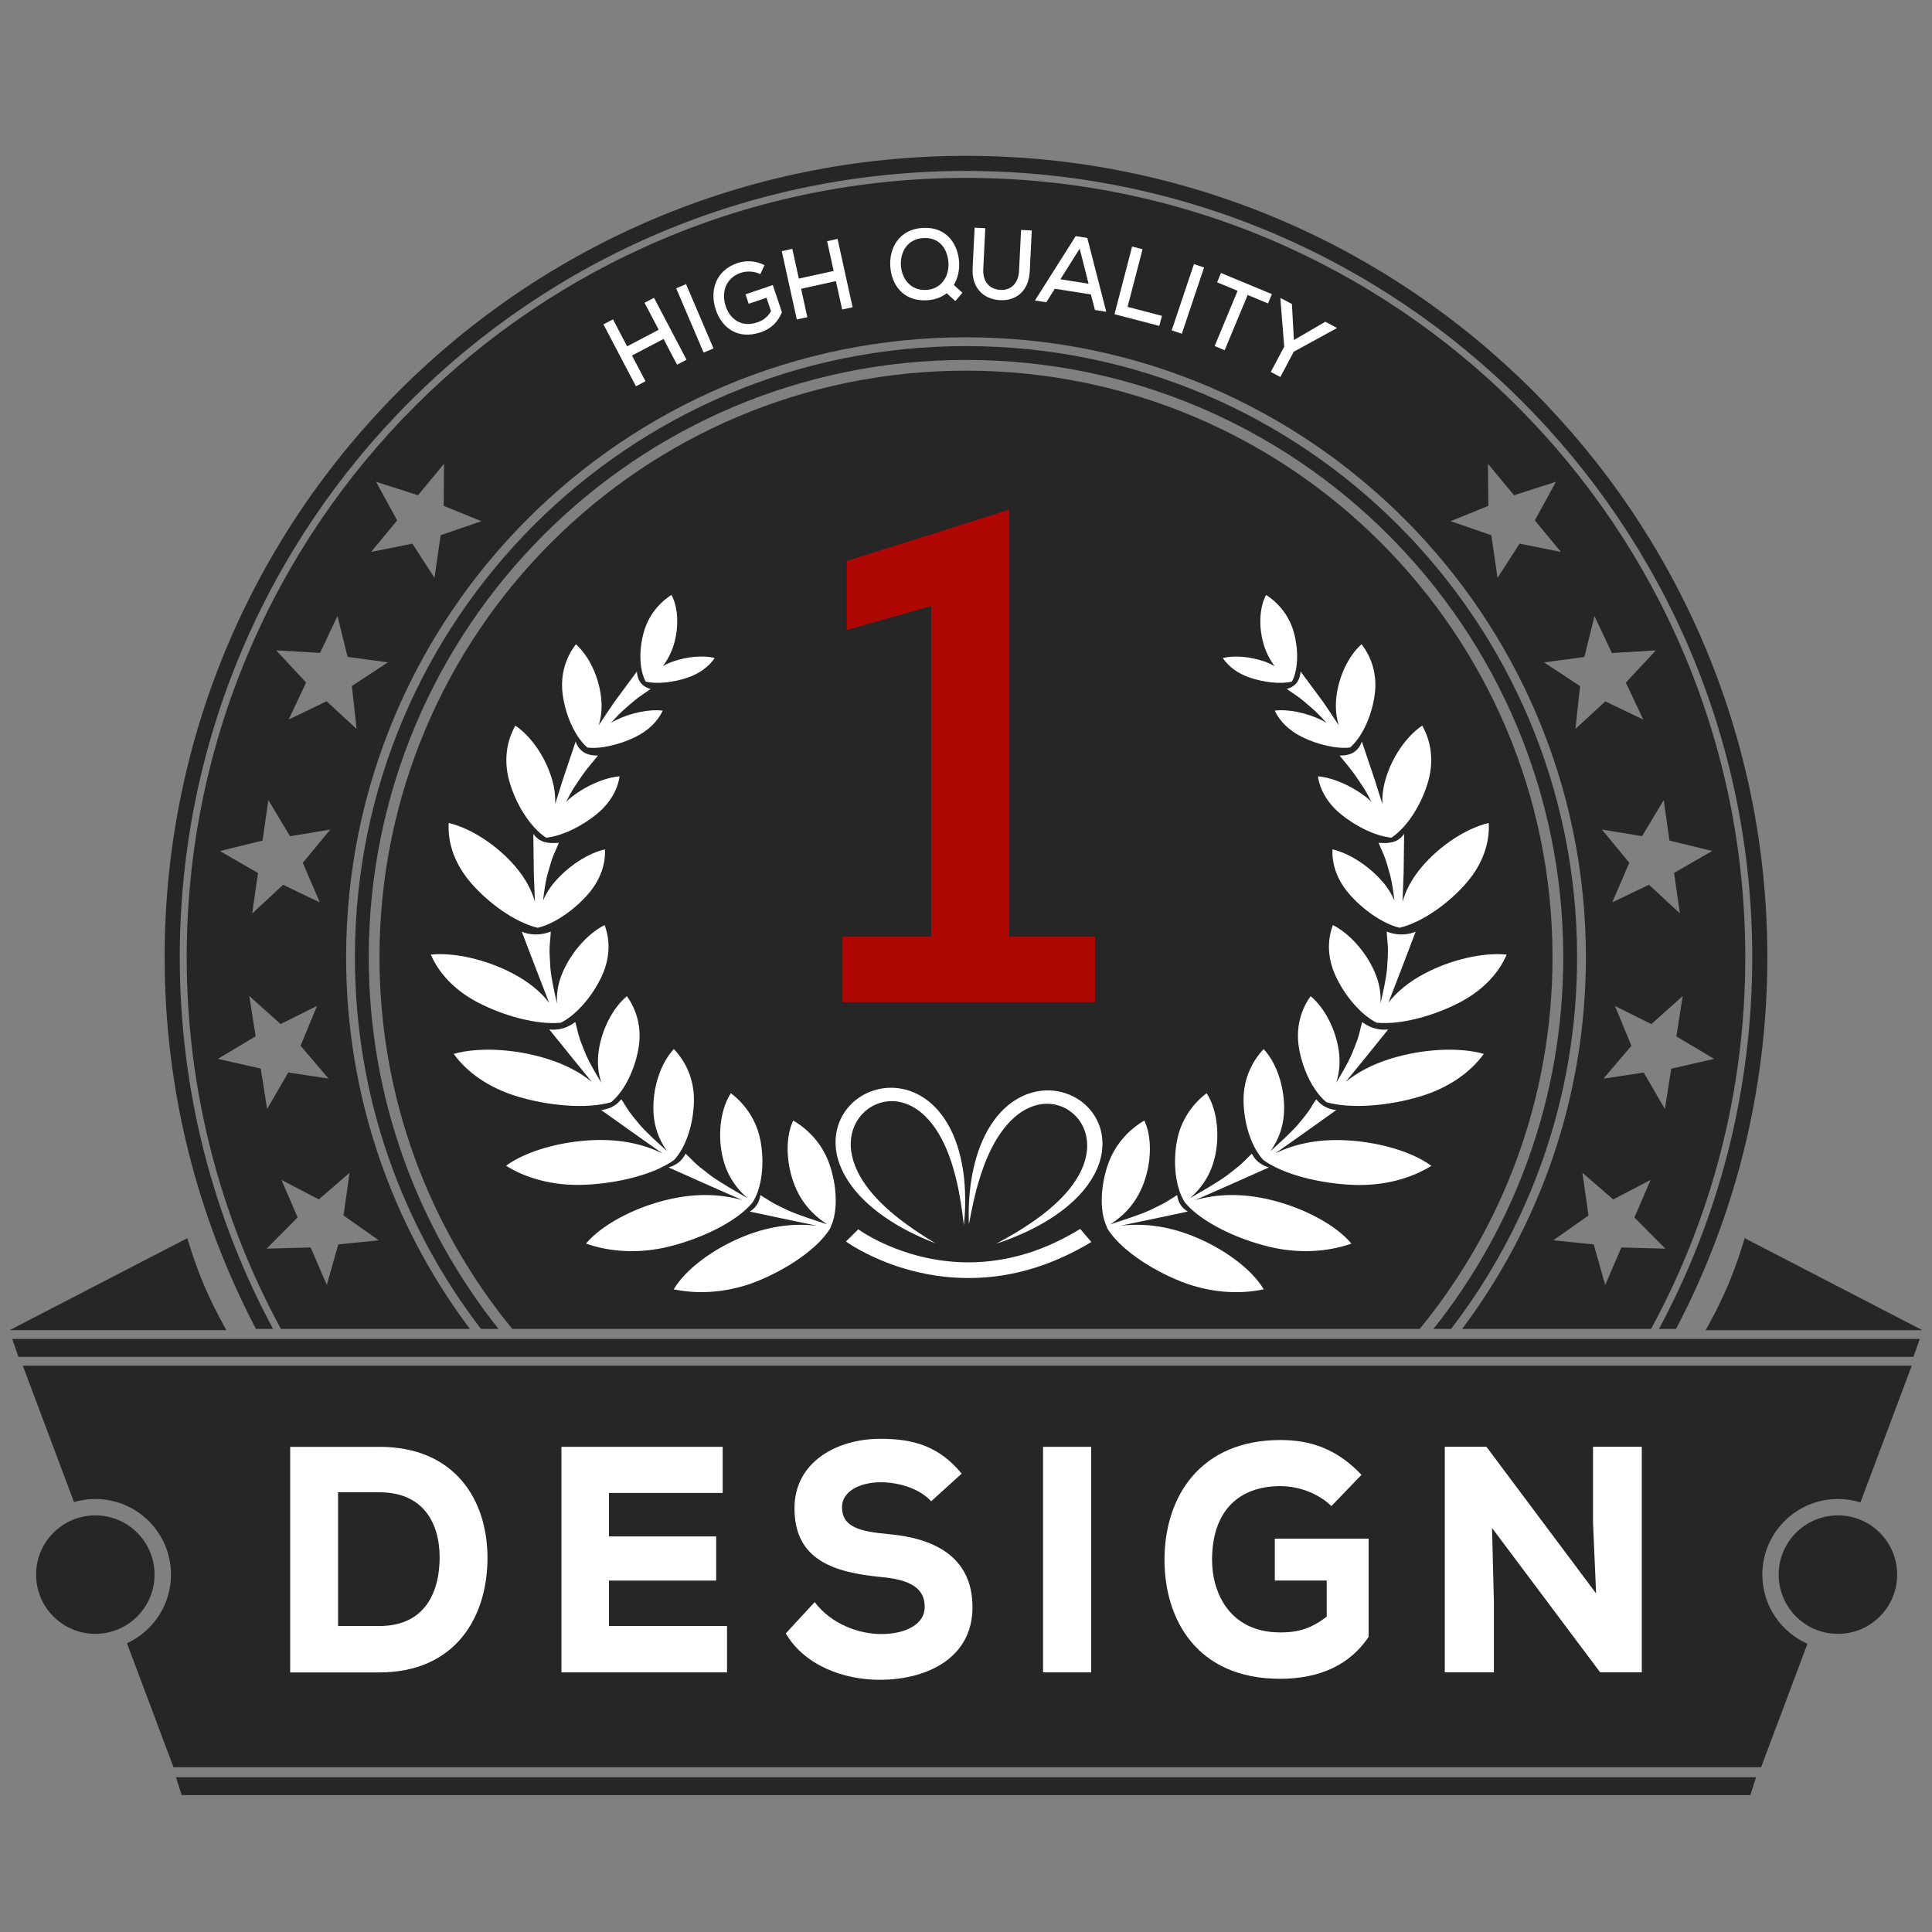 <?xml version="1.0" encoding="utf-8"?>
<!-- Generator: Adobe Illustrator 21.0.0, SVG Export Plug-In . SVG Version: 6.00 Build 0)  -->
<svg version="1.1" id="Ebene_1" xmlns="http://www.w3.org/2000/svg" xmlns:xlink="http://www.w3.org/1999/xlink" x="0px" y="0px"
	 viewBox="0 0 500 500" enable-background="new 0 0 500 500" xml:space="preserve">
<rect x="0" y="0" width="500" height="500" fill="#808080" stroke="none"/>
<g id="Shape_4">
	<g>
		<path fill="#262626" d="M250,40.33c-114.54,0-207.39,92.85-207.39,207.39c0,34.72,8.55,67.44,23.63,96.2h4.42
			c-15.4-28.64-24.14-61.4-24.14-96.2c0-112.38,91.1-203.48,203.48-203.48s203.48,91.1,203.48,203.48c0,34.8-8.74,67.55-24.14,96.2
			h4.42c15.08-28.75,23.63-61.47,23.63-96.2C457.39,133.18,364.54,40.33,250,40.33z M250,89.57c-87.35,0-158.15,70.81-158.15,158.15
			c0,36.19,12.17,69.54,32.62,96.2h4.55c-21.02-26.4-33.59-59.83-33.59-96.2c0-85.36,69.2-154.57,154.57-154.57
			s154.57,69.2,154.57,154.57c0,36.37-12.57,69.8-33.59,96.2h4.55c20.46-26.65,32.62-60,32.62-96.2
			C408.15,160.38,337.35,89.57,250,89.57z"/>
	</g>
</g>
<g id="Shape_5">
	<g>
		<path fill="#262626" d="M250,95.93c-83.83,0-151.79,67.96-151.79,151.79c0,36.51,12.89,70.01,34.37,96.2h234.84
			c21.48-26.19,34.37-59.68,34.37-96.2C401.79,163.89,333.83,95.93,250,95.93z M250,46.04c-111.39,0-201.68,90.3-201.68,201.68
			c0,34.83,8.83,67.6,24.38,96.2h48.9c-20.11-26.8-32.03-60.11-32.03-96.2c0-88.61,71.83-160.43,160.43-160.43
			s160.43,71.83,160.43,160.43c0,36.09-11.92,69.39-32.03,96.2h48.9c15.54-28.59,24.38-61.36,24.38-96.2
			C451.68,136.33,361.39,46.04,250,46.04z M67.95,217.54l1.5-10.47l5.61,9.35l10.4-1.72l-7.1,8.6l4.41,10.25l-9.5-4.56l-8,7.41
			l1.5-10.47l-9.87-5.68L67.95,217.54z M56.37,274.03l9.79-5.83l-1.65-10.45l8.11,7.28l9.43-4.7l-4.26,10.31l7.23,8.49l-10.42-1.56
			l-5.47,9.43l-1.65-10.45L56.37,274.03z M90.47,303.51l-1.57,11.05l9.12,6.43l-10.48,1.07l-2.96,10.49l-4.19-9.71L69,323.15
			l8.03-8.08l-4.19-9.71l9.67,5.04L90.47,303.51z M92.28,188.65l-7.74-7.16l-9.83,4.72l4.51-9.57l-7.76-8.34l11.37,0.68l4.51-9.57
			l2.61,10.59l10.44,1.41l-9.32,6.13L92.28,188.65z M114.04,138.51l-1.59,11.04l-5.72-8.85l-10.69,2.14l6.74-8.15l-5.45-10
			l10.85,3.48l6.74-8.15l-0.1,10.9l9.77,3.96L114.04,138.51z M432.05,217.54l11.07,2.69l-9.87,5.68l1.5,10.47l-8-7.41l-9.5,4.56
			l4.41-10.25l-7.1-8.6l10.4,1.72l5.61-9.35L432.05,217.54z M387.55,149.55l-1.59-11.04l-10.55-3.63l9.77-3.96l-0.1-10.9l6.74,8.15
			l10.85-3.48l-5.45,10l6.74,8.15l-10.69-2.14L387.55,149.55z M407.72,188.65l1.2-11.09l-9.32-6.13l10.44-1.41l2.61-10.59l4.51,9.57
			l11.37-0.68l-7.76,8.34l4.51,9.57l-9.83-4.72L407.72,188.65z M419.61,322.84l-4.19,9.71l-2.96-10.49l-10.48-1.07l9.12-6.43
			l-1.57-11.05l7.97,6.9l9.67-5.04l-4.19,9.71l8.03,8.08L419.61,322.84z M430.87,287.01l-5.47-9.43l-10.42,1.56l7.23-8.49
			l-4.26-10.31l9.43,4.7l8.11-7.28l-1.65,10.45l9.79,5.83l-11.11,2.53L430.87,287.01z"/>
	</g>
</g>
<g id="Shape_7_copy">
	<g>
		<path fill="#262626" d="M3.15,346.52l1.63,4.62h490.43l1.63-4.62H3.15z M47.01,464.57h405.98l1.47-4.62H45.54L47.01,464.57z
			 M19.15,388.74c1.75-0.52,3.61-0.8,5.53-0.8c10.81,0,19.57,8.76,19.57,19.57c0,7.88-4.67,14.66-11.39,17.76l12.04,32.09h410.87
			l11.99-31.96c-6.87-3.04-11.67-9.9-11.67-17.89c0-10.81,8.76-19.57,19.57-19.57c2.03,0,3.98,0.31,5.82,0.88l13.28-35.38H5.9
			L19.15,388.74z"/>
	</g>
</g>
<g id="Shape_7_copy_2">
	<g>
		<path fill="#262626" d="M24.67,392.18c-8.46,0-15.33,6.86-15.33,15.33s6.86,15.33,15.33,15.33c8.46,0,15.33-6.86,15.33-15.33
			S33.14,392.18,24.67,392.18z M475.65,392.18c-8.46,0-15.33,6.86-15.33,15.33s6.86,15.33,15.33,15.33s15.33-6.86,15.33-15.33
			S484.12,392.18,475.65,392.18z M48.48,320.44L2.5,344.24h56.09c0,0-3.24-5.63-5.75-11.53C50.29,326.71,48.48,320.44,48.48,320.44z
			 M451.52,320.44c0,0-1.81,6.27-4.36,12.28c-2.5,5.9-5.75,11.53-5.75,11.53h56.09L451.52,320.44z"/>
	</g>
</g>
<g id="Shape_5_1_">
	<g>
		<path fill-rule="evenodd" clip-rule="evenodd" fill="#FFFFFF" d="M352.44,191.88c0,0-0.41,1.82-2.25,2.91
			c-1.51,0.88-3.52,0.74-3.52,0.74c0.94,1.16,2.57,3.08,3.46,4.29c0.91,1.21,1.87,2.75,2.74,4c0.67,1.06,1.38,2.38,2.09,3.76
			c-0.29-0.27-0.51-0.54-0.82-0.8c-3.8-3.17-8.92-5.5-13.06-5.87c0.5,3.5,2.49,6.92,5.79,9.67c3.8,3.17,9.13,5.85,13.26,6.21
			c0,0,0-0.01,0-0.01c4.28-2.87,7.97-9.02,9.55-14.8c1.38-5.02,0.75-10-1.61-14.19c-4.29,2.88-8.03,8.52-9.61,14.31
			c-0.58,2.13-0.77,4.1-0.71,5.96c-0.75-2.4-1.47-4.69-1.88-5.98L352.44,191.88z M145.08,264.68L145.08,264.68
			C145.09,264.68,145.09,264.68,145.08,264.68c0.02,0,0.04,0,0.05,0c0-0.01-0.01-0.02-0.01-0.03c0.01,0,0.01-0.01,0.01-0.01
			c0.01,0.01,0.01,0.03,0.01,0.04c4.27-2.14,8.47-7.3,10.73-12.34c1.96-4.37,2.11-8.92,0.6-12.93c-4.27,2.14-8.44,6.84-10.7,11.88
			c-1.37,3.05-1.78,5.82-1.62,8.43c-0.7-2.99-1.47-6.55-1.7-9.09c-0.06-1.45-0.23-3.21-0.23-4.66c-0.01-1.45,0.27-3.44,0.32-4.87
			c0,0-1.77,0.71-3.65,0.74c-2.31,0.03-3.85-0.72-3.85-0.72l3.66,9.58c0.69,1.79,2.13,5.53,3.4,8.78c-2.2-2.82-5.24-5.37-9.48-7.59
			c-6.71-3.52-15-5.47-21.11-4.84c2.07,4.91,6.27,9.3,12.09,12.35C130.29,262.9,138.98,265.28,145.08,264.68z M141.3,216.78
			c0,0,0,0.01,0,0.01c4.13-0.37,9.46-3.04,13.26-6.21c3.3-2.75,5.29-6.17,5.79-9.67c-4.14,0.36-9.26,2.7-13.06,5.87
			c-0.32,0.26-0.54,0.54-0.82,0.8c0.71-1.38,1.42-2.7,2.09-3.76c0.86-1.24,1.82-2.78,2.74-4c0.89-1.21,2.53-3.13,3.46-4.29
			c0,0-2.01,0.14-3.52-0.74c-1.84-1.08-2.25-2.91-2.25-2.91l-3.43,10.2c-0.4,1.29-1.12,3.58-1.87,5.98
			c0.06-1.86-0.12-3.82-0.71-5.96c-1.59-5.79-5.32-11.43-9.61-14.31c-2.35,4.18-2.98,9.17-1.61,14.19
			C133.33,207.76,137.01,213.91,141.3,216.78z M158.14,285.26C158.14,285.25,158.14,285.25,158.14,285.26
			c-0.01-0.01-0.01-0.01,0-0.01C158.14,285.25,158.14,285.26,158.14,285.26c3.65-2.99,6.36-8.98,7.18-14.46
			c0.71-4.75-0.44-9.3-3.08-12.98c-3.64,3-6.46,8.53-7.28,14c-0.47,3.17-0.15,5.9,0.66,8.39c-1.44-2.38-3.02-5.08-3.93-7.14
			c-0.5-1.29-1.18-2.82-1.62-4.13c-0.45-1.3-0.81-3.16-1.19-4.45c0,0-1.36,1.09-3.05,1.6c-2.07,0.61-3.67,0.33-3.67,0.33l6.19,7.67
			c1,1.23,2.93,3.61,4.8,5.89c-3.05-2.47-6.88-4.54-11.82-6.05c-8.13-2.49-17.53-3.01-23.91-1.18c3.52,4.87,9.18,8.77,16.23,10.94
			C141.77,286.19,151.75,287.09,158.14,285.26z M139.16,240.11C139.16,240.11,139.16,240.11,139.16,240.11c0,0,0.01,0,0.01,0
			c0,0,0.01,0,0.01,0c0,0,0-0.01,0-0.01c4.44-1.04,9.67-4.79,13.13-8.83c3.01-3.52,4.45-7.56,4.25-11.46
			c-4.44,1.03-9.53,4.38-13,8.43c-1.39,1.62-2.33,3.21-3.02,4.79c0.27-2.25,0.61-4.57,1.04-6.32c0.4-1.33,0.8-2.95,1.25-4.27
			c0.44-1.32,1.31-3.06,1.81-4.34c0,0-1.82,0.26-3.54-0.14c-2.11-0.49-3.08-2.18-3.08-2.18l0.13,10.16
			c0.06,1.54,0.17,4.55,0.29,7.44c-0.84-2.99-2.43-6.01-5.05-9.1c-4.6-5.41-11.36-9.89-17.27-11.29c-0.3,5.2,1.59,10.59,5.58,15.29
			C126.3,233.68,133.26,238.7,139.16,240.11z M323.47,175.37c3.57,1.22,7.99,1.75,10.87,1.02c0,0,0,0,0-0.01c0,0,0,0,0.01,0.01
			c1.75-3.28,1.71-8.64,0.38-13.11c-1.16-3.88-3.69-7.13-7.07-9.31c-1.75,3.28-1.96,8.31-0.62,12.79c0.66,2.22,1.64,4.08,2.87,5.65
			c-0.84-0.47-1.76-0.91-2.83-1.27c-3.57-1.22-7.74-1.57-10.62-0.84C317.93,172.51,320.37,174.32,323.47,175.37z M333.02,178.29
			c1.08,0.8,2.71,1.81,3.77,2.67c1.08,0.85,2.29,1.96,3.33,2.85c0.97,0.89,2.07,2.05,3.18,3.26c-0.41-0.24-0.82-0.48-1.28-0.71
			c-3.89-1.9-8.65-2.89-12.12-2.45c1.28,2.77,3.76,5.2,7.13,6.85c3.89,1.9,8.91,3.14,12.38,2.69c-0.03-0.07-0.08-0.13-0.11-0.2
			c0.05,0.06,0.08,0.13,0.12,0.19c3.42-3.01,5.83-8.88,6.42-14.21c0.51-4.63-0.77-9.01-3.47-12.5c-3.42,3.01-5.95,8.44-6.53,13.77
			c-0.29,2.68-0.03,5.03,0.61,7.17c-1.55-2.39-3.2-4.76-4.07-6.07l-5.8-7.84c0,0-0.01,1.99-1.26,3.25
			C334.3,178.05,333.02,178.29,333.02,178.29z M151.99,193.45c0.05-0.06,0.08-0.13,0.12-0.19c-0.03,0.07-0.08,0.13-0.12,0.2
			c3.47,0.45,8.48-0.79,12.38-2.69c3.38-1.65,5.86-4.09,7.14-6.85c-3.47-0.45-8.23,0.55-12.12,2.45c-0.46,0.22-0.87,0.47-1.28,0.71
			c1.11-1.22,2.21-2.38,3.18-3.26c1.04-0.88,2.25-2,3.33-2.85c1.06-0.86,2.69-1.87,3.77-2.67c0,0-1.28-0.24-2.3-1.27
			c-1.25-1.26-1.26-3.25-1.26-3.25l-5.79,7.84c-0.87,1.31-2.53,3.68-4.08,6.07c0.64-2.14,0.91-4.49,0.61-7.17
			c-0.59-5.33-3.11-10.76-6.53-13.77c-2.7,3.49-3.98,7.88-3.47,12.5C146.16,184.56,148.57,190.44,151.99,193.45z M167.09,176.38
			c0,0-0.01,0.01-0.01,0.01c2.87,0.73,7.3,0.2,10.87-1.02c3.09-1.05,5.54-2.87,7.02-5.08c-2.87-0.73-7.05-0.38-10.62,0.84
			c-1.07,0.37-1.99,0.8-2.83,1.27c1.23-1.57,2.21-3.43,2.88-5.65c1.34-4.47,1.13-9.5-0.62-12.79c-3.38,2.18-5.91,5.43-7.07,9.31
			c-1.34,4.47-1.38,9.83,0.38,13.11C167.08,176.39,167.09,176.38,167.09,176.38z M368.02,224.28c-2.62,3.08-4.21,6.11-5.05,9.1
			c0.12-2.88,0.23-5.9,0.29-7.44l0.13-10.16c0,0-0.97,1.7-3.07,2.18c-1.72,0.4-3.55,0.14-3.55,0.14c0.5,1.28,1.37,3.02,1.81,4.34
			c0.46,1.32,0.85,2.94,1.25,4.27c0.43,1.75,0.77,4.07,1.04,6.32c-0.69-1.58-1.63-3.17-3.02-4.79c-3.47-4.05-8.56-7.39-13-8.43
			c-0.2,3.9,1.23,7.94,4.25,11.46c3.46,4.04,8.7,7.78,13.13,8.83c0,0,0,0,0,0c0,0,0.01,0,0.01,0c0,0,0.01,0,0.01,0
			c0,0,0-0.01,0-0.01c5.91-1.41,12.86-6.42,17.45-11.82c3.99-4.7,5.88-10.09,5.58-15.29C379.37,214.39,372.62,218.87,368.02,224.28z
			 M308.5,319.81c-6.75-2.65-12.85-3.26-18.61-2.58c3.11-0.63,7.22-1.5,9.05-1.88l8.45-1.8c0,0-1.12-0.57-1.95-1.9
			c-0.68-1.08-0.79-2.37-0.79-2.37c-1.04,0.61-2.41,1.57-3.49,2.15c-1.08,0.59-2.44,1.2-3.54,1.76c-2.85,1.3-7.65,2.8-10.26,3.66
			c3.87-2.5,6.96-5.91,8.75-10.98c1.94-5.48,2-11.73,0.04-15.88c-4.33,2.55-7.67,6.46-9.36,11.22c-1.94,5.48-2.33,12.13-0.36,16.28
			c0.02-0.01,0.03-0.02,0.04-0.03c-0.01,0.08-0.05,0.1-0.02,0.22c0.02,0.06,0.08,0.05,0.12,0.08c-0.03,0.01-0.05,0.01-0.08,0.01
			c3.12,5.27,11.21,10.77,19.3,13.94c7.02,2.75,14.51,3.38,21.27,1.97C323.93,328.4,316.59,322.99,308.5,319.81z M328.93,310.54
			c-7.48-1.82-13.86-1.56-19.64,0.04c3.23-1.39,8.36-3.67,10.48-4.61l8.64-3.85c0,0-1.41-0.29-2.76-1.4
			c-1.1-0.9-1.66-2.16-1.66-2.16c-0.93,0.86-2.11,2.15-3.1,2.99c-0.98,0.85-2.27,1.79-3.29,2.61c-2.55,1.88-6.99,4.4-9.62,5.92
			c3.22-2.83,5.61-6.42,6.59-11.4c1.11-5.65,0.26-11.85-2.3-15.76c-3.92,2.98-6.66,7.22-7.63,12.12
			c-1.12,5.64-0.52,12.28,2.04,16.19c0.02-0.01,0.03-0.03,0.05-0.04c0.01,0.04-0.03,0.07-0.01,0.11c0.03,0.04,0.1,0.02,0.15,0.04
			c-0.02,0.01-0.04,0.01-0.07,0.02c4.03,4.81,13.01,9.19,21.58,11.28c7.44,1.81,14.95,1.46,21.37-0.8
			C345.73,317.03,337.5,312.63,328.93,310.54z M330,298.51c2.8-1.95,6.69-4.72,8.38-5.91l7.47-5.33c0,0-1.45-0.04-3.05-0.92
			c-1.3-0.71-2.17-1.86-2.17-1.86c-0.69,1.01-1.53,2.51-2.28,3.51c-0.75,1.02-1.76,2.18-2.56,3.17c-1.76,2.02-4.81,4.77-7.01,6.75
			c2.19-3.05,3.54-6.64,3.55-11.19c0.01-5.73-2.02-11.73-5.3-15.23c-3.29,3.49-5.18,8.05-5.2,13.01c-0.02,5.71,1.83,12.16,5.1,15.67
			l0,0c0,0,0.01,0.01,0.01,0.01c0,0.01,0.01,0.01,0.01,0.02c0,0,0-0.01,0-0.01c5.13,3.76,14.8,6.15,23.47,6.45
			c7.53,0.27,14.55-1.54,20.03-4.93c-5.12-3.77-14.1-6.33-22.79-6.64C340.54,294.82,334.84,296.15,330,298.51z M327.02,300.12
			c0.01-0.01,0.01-0.01,0.02-0.02c0,0,0,0.01,0,0.01C327.03,300.12,327.03,300.12,327.02,300.12z M360.09,273.93
			c-4.94,1.52-8.77,3.58-11.82,6.05c1.87-2.29,3.8-4.67,4.8-5.89l6.19-7.67c0,0-1.6,0.28-3.67-0.33c-1.69-0.5-3.05-1.6-3.05-1.6
			c-0.38,1.29-0.74,3.15-1.19,4.45c-0.44,1.31-1.12,2.84-1.62,4.13c-0.91,2.06-2.49,4.76-3.93,7.14c0.81-2.49,1.13-5.23,0.66-8.4
			c-0.82-5.47-3.64-11-7.27-14c-2.64,3.68-3.79,8.23-3.08,12.98c0.81,5.48,3.53,11.46,7.17,14.46c0.01-0.01,0.01-0.01,0.01-0.02
			c0,0,0,0,0,0.01c0,0,0,0,0,0.01c6.39,1.83,16.37,0.93,24.49-1.56c7.05-2.16,12.7-6.07,16.23-10.94
			C377.61,270.92,368.21,271.44,360.09,273.93z M368.8,251.89c-4.24,2.22-7.28,4.78-9.48,7.6c1.27-3.25,2.71-7,3.4-8.79l3.65-9.58
			c0,0-1.53,0.74-3.84,0.72c-1.89-0.02-3.65-0.74-3.65-0.74c0.06,1.42,0.33,3.42,0.32,4.87c0,1.46-0.16,3.21-0.23,4.66
			c-0.23,2.54-1,6.09-1.7,9.08c0.15-2.61-0.26-5.38-1.62-8.42c-2.26-5.04-6.43-9.74-10.7-11.88c-1.52,4.01-1.36,8.56,0.6,12.93
			c2.26,5.04,6.46,10.19,10.73,12.34c0-0.01,0.01-0.03,0.01-0.04c0,0,0,0,0.01,0.01c0,0.01-0.01,0.02-0.01,0.03
			c0.02,0,0.03,0,0.05,0c0,0,0,0,0,0l0,0c6.11,0.6,14.8-1.77,21.49-5.28c5.82-3.05,10.01-7.43,12.09-12.35
			C383.8,246.42,375.51,248.37,368.8,251.89z M194.62,311.36c-0.02-0.01-0.04-0.01-0.07-0.02c0.05-0.02,0.12,0,0.15-0.04
			c0.02-0.04-0.02-0.07-0.01-0.11c0.02,0.01,0.03,0.03,0.05,0.04c2.56-3.9,3.15-10.54,2.04-16.19c-0.97-4.9-3.71-9.14-7.63-12.12
			c-2.56,3.91-3.42,10.11-2.3,15.76c0.98,4.98,3.37,8.57,6.6,11.4c-2.63-1.52-7.08-4.04-9.63-5.92c-1.02-0.82-2.3-1.76-3.29-2.61
			c-0.99-0.84-2.17-2.13-3.1-2.99c0,0-0.56,1.25-1.66,2.16c-1.35,1.11-2.76,1.4-2.76,1.4l8.63,3.85c2.12,0.94,7.25,3.22,10.48,4.61
			c-5.77-1.6-12.16-1.86-19.64-0.04c-8.57,2.09-16.79,6.49-20.83,11.3c6.43,2.26,13.94,2.62,21.38,0.8
			C181.61,320.55,190.59,316.18,194.62,311.36z M174.46,300.2c0.01-0.01,0.01-0.01,0.02-0.02c0,0,0.01,0,0.01-0.01c0,0,0,0,0,0
			c3.26-3.51,5.11-9.95,5.1-15.67c-0.01-4.97-1.9-9.53-5.2-13.01c-3.28,3.5-5.32,9.5-5.3,15.23c0.01,4.55,1.36,8.15,3.55,11.19
			c-2.21-1.98-5.25-4.72-7.01-6.75c-0.79-0.99-1.81-2.15-2.56-3.17c-0.75-1-1.59-2.5-2.28-3.51c0,0-0.86,1.15-2.17,1.86
			c-1.6,0.87-3.05,0.92-3.05,0.92l7.48,5.33c1.69,1.19,5.58,3.96,8.38,5.91c-4.85-2.36-10.55-3.69-17.68-3.44
			c-8.68,0.31-17.67,2.87-22.79,6.64c5.48,3.4,12.49,5.2,20.03,4.93C159.65,306.34,169.33,303.95,174.46,300.2
			C174.45,300.19,174.46,300.2,174.46,300.2z M174.38,300.11c0,0,0-0.01,0-0.01c0.01,0.01,0.01,0.02,0.02,0.02
			C174.39,300.12,174.38,300.12,174.38,300.11z M284,290.08c-0.98-2.03-2.53-3.93-4.61-5.36c-2.08-1.43-4.71-2.37-7.46-2.51
			c-2.74-0.14-5.47,0.51-7.7,1.66c-2.25,1.13-4.08,2.67-5.57,4.34c-1.49,1.67-2.65,3.49-3.61,5.34c-1.89,3.73-2.98,7.63-3.63,11.54
			c-0.62,3.91-0.85,7.84-0.66,11.75c0.72-3.86,1.49-7.69,2.64-11.42c1.13-3.72,2.55-7.37,4.58-10.69c1.01-1.65,2.18-3.22,3.53-4.6
			c1.36-1.37,2.92-2.57,4.66-3.37c1.73-0.8,3.63-1.22,5.48-1.08c1.85,0.12,3.64,0.75,5.12,1.78c1.49,1.02,2.66,2.41,3.43,3.96
			c0.78,1.55,1.16,3.27,1.16,5.01c0.02,1.75-0.36,3.51-1,5.22c-0.65,1.71-1.59,3.37-2.73,4.94c-2.29,3.15-5.36,5.95-8.76,8.46
			c-1.7,1.26-3.5,2.44-5.35,3.58c-0.92,0.57-1.87,1.12-2.82,1.65c-0.95,0.55-1.92,1.06-2.89,1.59c1.08-0.34,2.14-0.73,3.2-1.12
			c1.05-0.41,2.09-0.83,3.12-1.28c2.06-0.9,4.07-1.91,6-3.03c3.85-2.24,7.42-4.97,10.23-8.3c1.4-1.67,2.6-3.49,3.47-5.45
			c0.88-1.96,1.41-4.06,1.48-6.21C285.39,294.32,284.98,292.13,284,290.08z M205.28,289.99c-1.96,4.15-1.9,10.39,0.04,15.88
			c1.79,5.07,4.88,8.47,8.75,10.98c-2.6-0.86-7.41-2.36-10.26-3.66c-1.1-0.55-2.47-1.17-3.54-1.76c-1.08-0.58-2.46-1.54-3.5-2.15
			c0,0-0.12,1.29-0.79,2.37c-0.83,1.33-1.95,1.9-1.95,1.9l8.45,1.8c1.83,0.38,5.94,1.25,9.05,1.88c-5.76-0.68-11.87-0.06-18.62,2.58
			c-8.09,3.18-15.43,8.59-18.55,13.87c6.76,1.4,14.25,0.78,21.27-1.97c8.09-3.18,16.18-8.67,19.3-13.94
			c-0.02-0.01-0.05-0.01-0.07-0.01c0.04-0.03,0.1-0.01,0.11-0.08c0.03-0.12-0.01-0.14-0.02-0.22c0.02,0.01,0.03,0.02,0.05,0.03
			c1.96-4.14,1.57-10.79-0.37-16.28C212.96,296.44,209.61,292.53,205.28,289.99z M230.13,315.76c1.86,1.21,3.79,2.31,5.8,3.3
			c1,0.5,2.01,0.97,3.04,1.43c1.03,0.44,2.06,0.87,3.12,1.27c-0.94-0.57-1.87-1.14-2.78-1.73c-0.92-0.58-1.83-1.17-2.71-1.78
			c-1.77-1.22-3.49-2.48-5.11-3.81c-3.23-2.66-6.12-5.6-8.2-8.85c-1.04-1.62-1.87-3.32-2.42-5.06c-0.53-1.74-0.8-3.52-0.67-5.26
			c0.12-1.74,0.6-3.44,1.48-4.95c0.86-1.52,2.13-2.85,3.67-3.8c1.54-0.96,3.37-1.51,5.22-1.54c1.86-0.05,3.72,0.45,5.4,1.33
			c1.68,0.88,3.16,2.14,4.44,3.58c1.27,1.44,2.33,3.06,3.24,4.76c1.81,3.4,3,7.11,3.89,10.88c0.91,3.77,1.44,7.63,1.91,11.52
			c0.43-3.89,0.45-7.82,0.09-11.76c-0.4-3.93-1.23-7.88-2.89-11.69c-0.84-1.9-1.88-3.77-3.27-5.5c-1.38-1.74-3.11-3.35-5.28-4.59
			c-2.16-1.24-4.84-2.02-7.58-2c-2.74,0.01-5.44,0.83-7.6,2.16c-2.18,1.33-3.84,3.16-4.95,5.15c-1.1,2-1.65,4.17-1.72,6.32
			c-0.06,2.15,0.33,4.28,1.09,6.27c0.75,2,1.83,3.87,3.12,5.6C223.03,310.46,226.43,313.34,230.13,315.76z M265.88,324.35
			c-4.86,1.51-9.99,2.34-15.14,2.35c-5.15,0.01-10.3-0.79-15.17-2.27c-2.44-0.74-4.81-1.65-7.09-2.7c-1.13-0.53-2.24-1.1-3.32-1.7
			c-0.54-0.3-1.07-0.61-1.58-0.93c-0.51-0.31-1.04-0.66-1.45-0.96l-3.2,3.16c0.63,0.45,1.18,0.8,1.77,1.16
			c0.59,0.36,1.18,0.7,1.78,1.03c1.2,0.66,2.43,1.28,3.68,1.85c2.5,1.15,5.1,2.13,7.79,2.94c5.36,1.61,11.07,2.49,16.79,2.47
			c5.73,0.01,11.44-0.9,16.78-2.55c5.35-1.65,10.35-4.01,14.92-6.78l-2.88-3.38C275.33,320.65,270.75,322.84,265.88,324.35z"/>
	</g>
</g>
<g>
	<path fill="#AF0804" d="M218.05,242.42H241v-85.58l-21.85,6.19v-17.84l42.06-13.29v110.52h22.21v16.93h-65.37V242.42z"/>
</g>
<g display="none">
	<path display="inline" fill="none" d="M250.24,49c109.77,0,198.75,88.98,198.75,198.75s-88.98,198.75-198.75,198.75
		S51.49,357.52,51.49,247.75S250.24,49,250.24,49z"/>
	<path display="inline" fill="#FFFFFF" d="M175.22,94.38l-3.49-6.66l-8.17,4.29l3.49,6.66l-2.47,1.3l-8.41-16.02l2.47-1.3l3.66,6.98
		l8.17-4.29l-3.66-6.98l2.45-1.29l8.41,16.02L175.22,94.38z"/>
	<path display="inline" fill="#FFFFFF" d="M182.1,91.26L175,74.62l2.55-1.09l7.1,16.64L182.1,91.26z"/>
	<path display="inline" fill="#FFFFFF" d="M196.78,70.95c-1.58-0.8-3.55-0.85-5.08-0.34c-3.87,1.3-5.1,5.07-3.86,8.69
		c1.05,3.14,3.87,5.57,8.17,4.12c1.42-0.48,2.59-1.28,3.53-2.88l-1.17-3.48l-4.61,1.55l-0.82-2.45l7.06-2.38l2.37,7.03
		c-1.02,2.44-2.7,4.24-5.49,5.18c-6.07,2.04-10.1-1.26-11.63-5.82c-1.66-4.95-0.03-10.19,5.61-12.09c2.2-0.74,4.71-0.63,6.99,0.54
		L196.78,70.95z"/>
	<path display="inline" fill="#FFFFFF" d="M217.95,80.1l-1.62-7.35l-9.01,1.98l1.62,7.35l-2.73,0.6l-3.89-17.68l2.73-0.6l1.69,7.7
		l9.01-1.98l-1.69-7.7l2.7-0.59l3.89,17.68L217.95,80.1z"/>
	<path display="inline" fill="#FFFFFF" d="M248.21,67.68c0.15,2.11-0.29,4.32-1.36,6.06l2.22,2.02l-1.82,2.16l-2.27-2.04
		c-1.29,1.06-2.99,1.71-5.09,1.83c-6.15,0.37-9.21-4.06-9.49-8.83c-0.28-4.75,2.33-9.54,8.38-9.9
		C244.82,58.62,247.88,62.99,248.21,67.68z M233.16,68.77c0.22,3.3,2.46,6.51,6.57,6.26c4.18-0.25,6.01-3.88,5.71-7.26
		c-0.27-3.25-2.21-6.42-6.51-6.16C234.72,61.87,232.91,65.39,233.16,68.77z"/>
	<path display="inline" fill="#FFFFFF" d="M267.02,59.65l-0.52,10.56c-0.26,5.32-3.78,7.81-7.98,7.45
		c-3.88-0.29-7.06-3.04-6.81-8.18l0.52-10.56l2.76,0.14l-0.52,10.56c-0.16,3.28,1.59,5.15,4.18,5.38c2.78,0.29,4.92-1.49,5.08-4.93
		l0.52-10.56L267.02,59.65z"/>
	<path display="inline" fill="#FFFFFF" d="M282.32,76.2l-9.33-1.47l-2.22,3.5l-2.93-0.46l10.55-16.66l3,0.47l4.91,19.1l-2.93-0.46
		L282.32,76.2z M279.42,64.35l-4.99,7.93l7.29,1.15L279.42,64.35z"/>
	<path display="inline" fill="#FFFFFF" d="M295.69,64.51l-3.88,14.91l8.9,2.32l-0.68,2.6l-11.6-3.02l4.56-17.52L295.69,64.51z"/>
	<path display="inline" fill="#FFFFFF" d="M303.23,85.5l5.76-17.15l2.62,0.88l-5.76,17.15L303.23,85.5z"/>
	<path display="inline" fill="#FFFFFF" d="M320.29,75.26l-5.3-2.2l1-2.41c4.63,1.92,8.54,3.55,13.17,5.47l-1,2.41l-5.27-2.19
		l-5.94,14.3l-2.6-1.08L320.29,75.26z"/>
	<path display="inline" fill="#FFFFFF" d="M334.86,88l8.13-4.73l2.97,1.58l-0.06,0.11l-11.07,6.06l-3.48,6.55l-2.47-1.31l3.48-6.55
		l-1-12.47l0.06-0.11l2.93,1.55L334.86,88z"/>
</g>
<g>
	<path fill="none" d="M250.24,49c109.77,0,198.75,88.98,198.75,198.75s-88.98,198.75-198.75,198.75S51.49,357.52,51.49,247.75
		S250.24,49,250.24,49z"/>
	<path fill="#FFFFFF" d="M175.22,94.38l-3.49-6.66l-8.17,4.29l3.49,6.66l-2.47,1.3l-8.41-16.02l2.47-1.3l3.66,6.98l8.17-4.29
		l-3.66-6.98l2.45-1.29l8.41,16.02L175.22,94.38z"/>
	<path fill="#FFFFFF" d="M182.1,91.26L175,74.62l2.55-1.09l7.1,16.64L182.1,91.26z"/>
	<path fill="#FFFFFF" d="M196.78,70.95c-1.58-0.8-3.55-0.85-5.08-0.34c-3.87,1.3-5.1,5.07-3.86,8.69c1.05,3.14,3.87,5.57,8.17,4.12
		c1.42-0.48,2.59-1.28,3.53-2.88l-1.17-3.48l-4.61,1.55l-0.82-2.45l7.06-2.38l2.37,7.03c-1.02,2.44-2.7,4.24-5.49,5.18
		c-6.07,2.04-10.1-1.26-11.63-5.82c-1.66-4.95-0.03-10.19,5.61-12.09c2.2-0.74,4.71-0.63,6.99,0.54L196.78,70.95z"/>
	<path fill="#FFFFFF" d="M217.95,80.1l-1.62-7.35l-9.01,1.98l1.62,7.35l-2.73,0.6l-3.89-17.68l2.73-0.6l1.69,7.7l9.01-1.98
		l-1.69-7.7l2.7-0.59l3.89,17.68L217.95,80.1z"/>
	<path fill="#FFFFFF" d="M248.21,67.68c0.15,2.11-0.29,4.32-1.36,6.06l2.22,2.02l-1.82,2.16l-2.27-2.04
		c-1.29,1.06-2.99,1.71-5.09,1.83c-6.15,0.37-9.21-4.06-9.49-8.83c-0.28-4.75,2.33-9.54,8.38-9.9
		C244.82,58.62,247.88,62.99,248.21,67.68z M233.16,68.77c0.22,3.3,2.46,6.51,6.57,6.26c4.18-0.25,6.01-3.88,5.71-7.26
		c-0.27-3.25-2.21-6.42-6.51-6.16C234.72,61.87,232.91,65.39,233.16,68.77z"/>
	<path fill="#FFFFFF" d="M267.02,59.65l-0.52,10.56c-0.26,5.32-3.78,7.81-7.98,7.45c-3.88-0.29-7.06-3.04-6.81-8.18l0.52-10.56
		l2.76,0.14l-0.52,10.56c-0.16,3.28,1.59,5.15,4.18,5.38c2.78,0.29,4.92-1.49,5.08-4.93l0.52-10.56L267.02,59.65z"/>
	<path fill="#FFFFFF" d="M282.32,76.2l-9.33-1.47l-2.22,3.5l-2.93-0.46l10.55-16.66l3,0.47l4.91,19.1l-2.93-0.46L282.32,76.2z
		 M279.42,64.35l-4.99,7.93l7.29,1.15L279.42,64.35z"/>
	<path fill="#FFFFFF" d="M295.69,64.51l-3.88,14.91l8.9,2.32l-0.68,2.6l-11.6-3.02l4.56-17.52L295.69,64.51z"/>
	<path fill="#FFFFFF" d="M303.23,85.5l5.76-17.15l2.62,0.88l-5.76,17.15L303.23,85.5z"/>
	<path fill="#FFFFFF" d="M320.29,75.26l-5.3-2.2l1-2.41c4.63,1.92,8.54,3.55,13.17,5.47l-1,2.41l-5.27-2.19l-5.94,14.3l-2.6-1.08
		L320.29,75.26z"/>
	<path fill="#FFFFFF" d="M334.86,88l8.13-4.73l2.97,1.58l-0.06,0.11l-11.07,6.06l-3.48,6.55l-2.47-1.31l3.48-6.55l-1-12.47
		l0.06-0.11l2.93,1.55L334.86,88z"/>
</g>
<path fill="#FFFFFF" d="M98.18,374.44c19.38,0,27.98,13.51,27.98,28.77c0,15.26-8.28,29.61-27.98,29.61c-7.08,0-16,0-23.08,0v-58.37
	H98.18z M87.49,420.81h10.69c12.22,0,15.6-9.34,15.6-17.76s-3.86-16.85-15.6-16.85H87.49V420.81z"/>
<path fill="#FFFFFF" d="M188.16,432.81H145.3c0-19.43,0-38.95,0-58.37h41.73v11.93h-29.43v11.26h27.74v11.43h-27.74v11.76h30.55
	V432.81z"/>
<path fill="#FFFFFF" d="M240.99,388.53c-3.14-3.42-8.6-4.92-13.03-4.92c-5.55,0-10.05,2.42-10.05,6.42c0,5.34,4.9,6.34,12.14,7.01
	c11.1,1,21.63,5.42,21.63,18.93c0,13.01-11.58,18.68-23.72,18.76c-9.73,0.08-19.86-3.83-24.6-12.01l7.48-8.09
	c4.34,5.75,11.5,8.26,17.21,8.26c6.67,0,11.26-2.75,11.26-6.92c0.08-4.92-3.7-7.17-11.34-7.84c-11.9-1.17-22.51-4.25-22.35-18.01
	c0.08-11.59,10.69-17.76,22.27-17.76c8.68,0,15.2,2,20.99,9.01L240.99,388.53z"/>
<path fill="#FFFFFF" d="M269.94,432.81v-58.37h12.46v58.37H269.94z"/>
<path id="G" fill="#FFFFFF" d="M344.56,389.78c-3.46-3.42-8.68-5.17-13.19-5.17c-10.69,0-17.69,6.34-17.69,19.1
	c0,8.34,4.42,18.76,17.69,18.76c3.94,0,7.64-0.67,11.98-4.09v-9.34h-13.43v-10.84h24.28v25.43c-4.82,7.17-12.54,10.84-22.92,10.84
	c-21.71,0-29.91-15.59-29.91-30.77c0-16.43,9.32-31.02,29.99-31.02c7.64,0,14.55,2.17,20.99,9.01L344.56,389.78z"/>
<path id="N" fill="#FFFFFF" d="M413.07,412.38l-0.8-18.35v-19.6h12.62v58.37h-10.77l-27.98-37.36l0.48,19.18v18.18h-12.71v-58.37
	h10.78L413.07,412.38z"/>
<g>
</g>
<g>
</g>
<g>
</g>
<g>
</g>
<g>
</g>
<g>
</g>
<g>
</g>
<g>
</g>
<g>
</g>
<g>
</g>
<g>
</g>
<g>
</g>
<g>
</g>
<g>
</g>
<g>
</g>
</svg>
